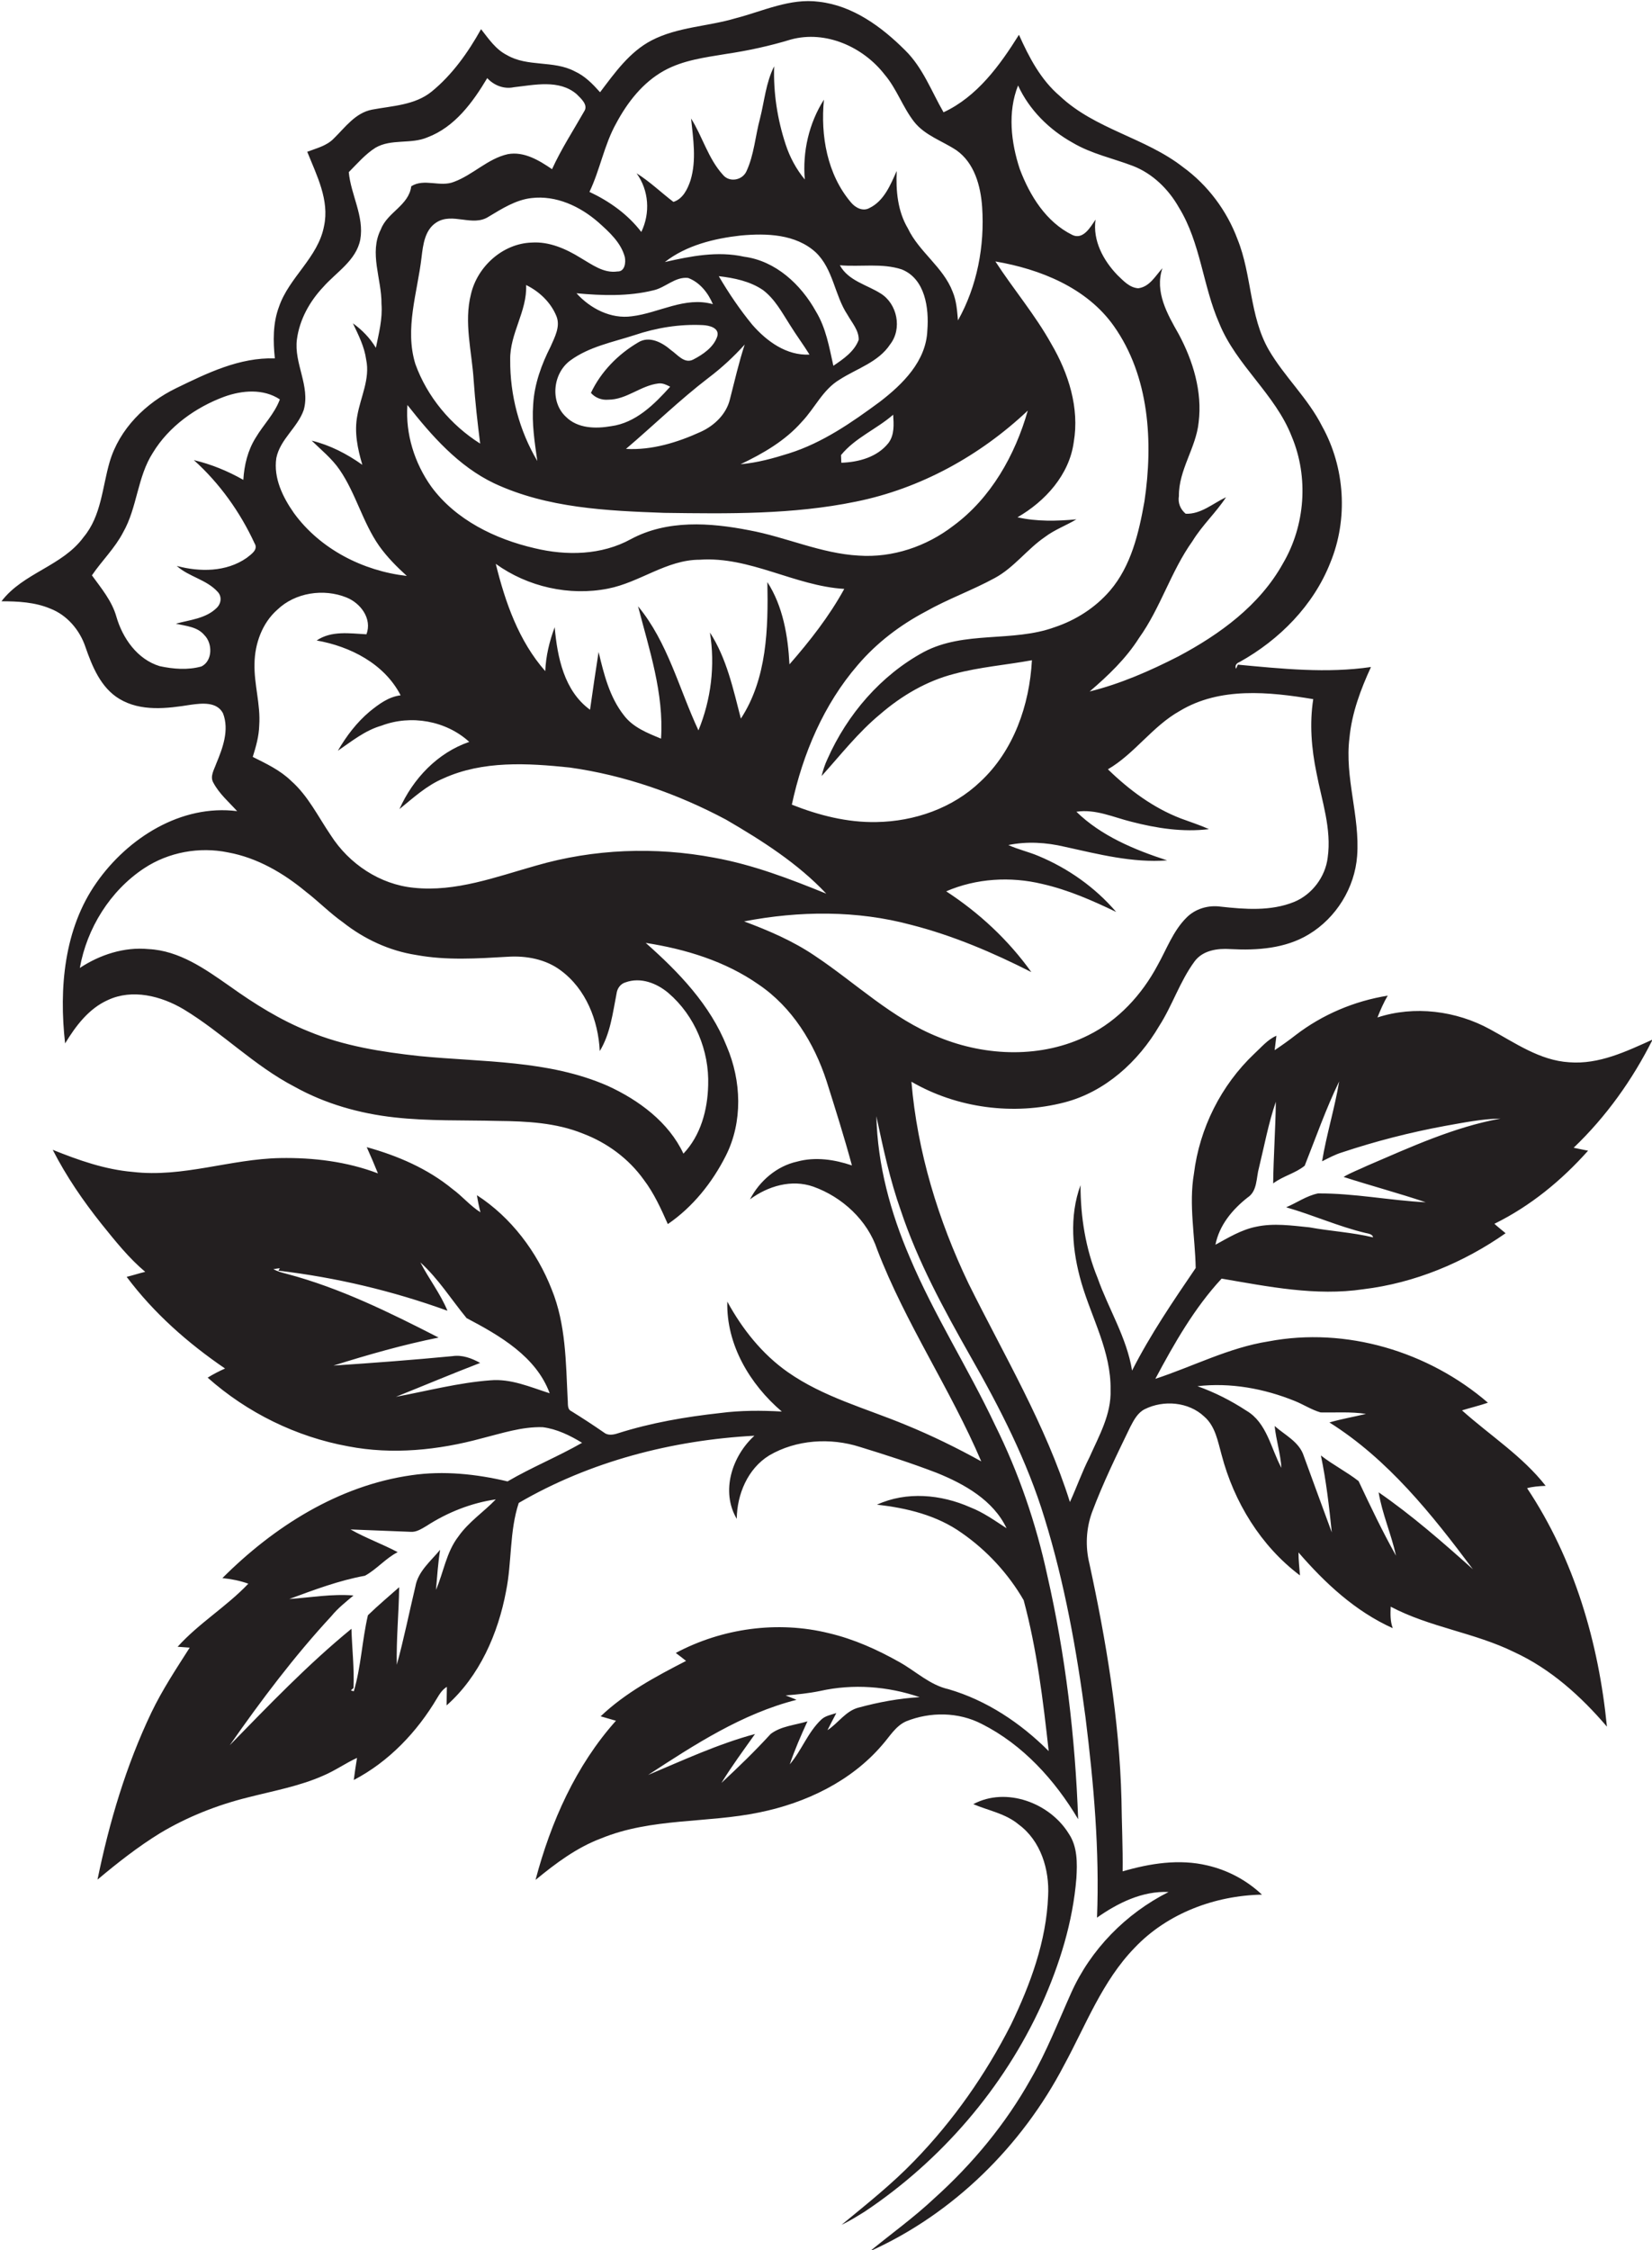 <?xml version="1.0" encoding="utf-8"?>
<!-- Generator: Adobe Illustrator 19.2.0, SVG Export Plug-In . SVG Version: 6.00 Build 0)  -->
<svg version="1.1" id="Layer_1" xmlns="http://www.w3.org/2000/svg" xmlns:xlink="http://www.w3.org/1999/xlink" x="0px" y="0px"
	 viewBox="0 0 560.8 763.4" enable-background="new 0 0 560.8 763.4" xml:space="preserve">
<g>
	<path fill="#231F20" d="M524.7,504.1c-7.9-10.1-18.9-17.1-28.4-25.6c2.9-0.9,5.9-1.6,8.8-2.6c-20.2-17.4-48.2-25.8-74.5-20.8
		c-13.4,2.1-25.6,8.5-38.4,12.7c6.4-12,13.3-24.1,22.5-34c15.8,2.7,32,6,48.1,3.6c17.4-2.1,34-9,48.3-19c-1.3-1.1-2.6-2.1-3.8-3.2
		c12.2-6,22.8-14.7,31.8-24.8c-1.7-0.3-3.3-0.7-4.9-1c11-10.5,20-23.1,26.8-36.7c-8.9,4-18.2,8.5-28.3,7.7
		c-10-0.6-18.4-6.6-26.9-11.2c-11.5-6.3-25.7-8.1-38.2-4c1-2.5,2.1-5.1,3.5-7.4c-11.3,1.8-22.2,6.4-31.3,13.4
		c-2.3,1.8-4.7,3.5-7.1,5.1c0.2-1.7,0.4-3.3,0.6-4.9c-3,1.3-5.1,3.9-7.5,6.1c-11.3,10.7-18.6,25.3-20.5,40.7
		c-1.8,10.6,0.4,21.3,0.6,32c-7.7,11.3-15.4,22.6-21.6,34.8c-1.8-11.2-8-20.9-11.7-31.4c-4.1-10-5.8-20.8-5.8-31.5
		c-3.9,10.6-2.8,22.4,0.3,33.1c3.5,12,10.1,23.4,9.9,36.3c0.3,8.3-3.9,15.6-7.2,23c-2.5,4.9-4.3,10.1-6.6,15.1
		c-8.2-26.1-22.3-49.7-34.4-74.1c-10.3-21.5-17.4-44.7-19.4-68.5c15.5,9,34.7,11.5,52,7c13.8-3.6,25-13.8,32.1-25.9
		c4.5-7,7-15.1,12-21.9c2.8-3.8,7.8-4.5,12.2-4.2c9.1,0.5,18.7-0.2,26.6-5c9.3-5.6,15.6-15.8,16.4-26.6c1-13.5-4.3-26.6-2.6-40.1
		c0.8-8.4,3.8-16.4,7.3-24c-15,2.2-30.2,0.6-45.2-0.8l-0.6,1.4c-0.5-1,0.1-1.9,1.2-2.3c13.5-7.5,25.1-19.2,30.8-33.7
		c6.1-14.8,5-32.3-2.8-46.3c-4.8-9.5-12.8-16.8-18.1-25.9c-6.6-11.5-5.7-25.4-10.6-37.5c-3.6-9.7-10.1-18.4-18.5-24.5
		c-12.8-10-29.8-12.8-41.8-24.1c-6.5-5.5-10.5-13.2-13.9-20.8c-6.5,10.4-14.2,21-25.6,26.3c-4.1-7.1-7-15.1-13-21
		c-8-8-17.8-15.2-29.3-16.5c-9.8-1.3-19,3.2-28.3,5.6c-9.4,2.8-19.6,2.9-28.5,7.5c-7.5,3.9-12.5,11-17.5,17.6
		c-2.5-2.8-5.1-5.5-8.6-7.1c-7.2-3.8-16-1.4-23-5.5c-3.8-1.9-6.2-5.5-8.8-8.8c-4.4,7.9-9.8,15.5-16.8,21.2
		c-5.7,4.6-13.3,4.8-20.2,6.1c-5.7,1.1-9.1,6-13,9.8c-2.4,2.5-5.9,3.3-9,4.5c3.2,8,7.6,16.4,5.7,25.2c-2,10.7-11.9,17.4-15.3,27.4
		c-2.1,5.6-2,11.7-1.4,17.5c-12-0.4-23,5-33.5,10.1c-10.3,5-19.3,13.8-22.6,25.1c-2.5,8.6-2.8,18.2-8.8,25.4
		c-7.2,9.9-20.5,12.1-27.9,21.8c5.6,0,11.4,0.3,16.6,2.5c5.7,2.2,10,7.3,11.9,13c2.3,6.6,5.2,13.8,11.5,17.6
		c7.3,4.4,16.2,3.3,24.3,2c3.7-0.5,8.8-1.1,10.9,2.9c2.2,5.7-0.1,11.8-2.3,17.1c-0.7,2-2.2,4.3-1,6.4c2,3.8,5.3,6.6,8.1,9.7
		c-19-2.4-37.1,9.1-47.7,24.2c-11.1,15.7-12.8,36-10.7,54.6c3.6-5.9,8-11.8,14.5-14.7c8.3-3.9,18.1-1.4,25.7,3.1
		c13.1,7.9,24,19.2,37.7,26.3c10.4,5.8,22.1,9.1,33.9,10.4c11.6,1.3,23.4,0.9,35.1,1.2c9.8,0.1,19.8,0.6,28.9,4.3
		c8.2,3.1,15.5,8.5,20.6,15.6c3.5,4.6,5.9,9.9,8.2,15.1c8.5-5.8,15.1-14.1,19.7-23.2c5.8-11.5,5.3-25.4,0.3-37.1
		c-5.6-14.1-16.3-25.2-27.5-35.1c13.5,2.1,27,6.2,38.3,14.1c11.4,7.7,18.9,19.9,23.1,32.8c3,9.5,6,19,8.6,28.6
		c-5.9-2-12.4-3-18.6-1.3c-6.9,1.5-12.8,6.6-16,12.8c6.1-4.5,14.1-6.9,21.5-4.3c9.8,3.5,18.4,11.4,21.7,21.4
		c9.6,25,24.8,47.2,35.3,71.8c-8.3-4.6-16.9-8.8-25.7-12.4c-13.5-5.6-27.9-9.4-40-17.9c-8.7-6.1-15.5-14.7-20.5-23.9
		c-0.4,14.6,7.7,28.1,18.5,37.3c-7-0.4-14-0.4-20.9,0.5c-11.8,1.3-23.5,3.3-34.8,6.9c-1.5,0.5-3.4,0.8-4.7-0.3
		c-3.6-2.5-7.3-4.9-11-7.2c-1.6-0.7-1.1-2.7-1.3-4.1c-0.6-12.5-0.6-25.4-5.4-37.2c-5-12.8-13.8-24.5-25.4-32
		c0.3,1.9,0.7,3.9,1.2,5.8c-3.5-2.2-6.2-5.5-9.5-7.9c-8.4-6.9-18.6-11.3-29.1-14.2c1.3,2.9,2.6,5.9,3.8,8.9
		c-10.5-4-21.9-5.4-33.2-5.2c-16.8,0.3-33.1,6.7-50,4.7c-9.5-0.8-18.5-4-27.2-7.5c4.6,9,10.3,17.3,16.6,25.2
		c4.6,5.7,9.2,11.5,14.8,16.2c-2.1,0.5-4.2,1.2-6.3,1.7c9.2,12.3,20.8,22.5,33.4,31.1c-2,0.9-4,1.9-5.9,3.1
		c13.4,11.9,30.1,20.1,47.7,23.3c15,2.9,30.6,1.3,45.3-2.7c6.8-1.7,13.6-4,20.7-3.8c4.8,0.6,9.3,2.8,13.4,5.3
		c-8.2,4.7-17.1,8.3-25.3,13.1c-10.6-2.5-21.7-3.7-32.6-2.1c-24.8,3.5-46.8,17.5-64.2,34.9c3,0.3,6,0.9,8.8,1.9
		c-7.4,7.8-16.8,13.4-24,21.4c1,0.1,3.1,0.2,4.1,0.3c-4.6,7.2-9.3,14.3-13,22c-8.6,18-14.3,37.2-18.3,56.7
		c6.8-5.7,13.8-11.2,21.3-15.8c9.2-5.5,19.3-9.5,29.8-12.1c8.6-2.2,17.5-3.8,25.6-7.4c4-1.7,7.5-4.2,11.4-6c-0.4,2.5-0.8,5-1.1,7.5
		c11.9-6.2,21.5-16.3,28.3-27.8c0.9-1.5,1.8-2.9,3.3-3.8c0,2.1-0.1,4.2-0.1,6.3c11.2-9.9,17.5-24.4,20.2-38.8
		c2-9.9,1.1-20.2,4.3-29.9c24.2-14.1,52.1-21.3,80-22.8c-7.6,6.9-11.5,18.9-6,28.2c0.1-8.3,3.7-17,11-21.5
		c9.2-5.4,20.8-6.1,30.8-2.9c8.8,2.7,17.5,5.5,26.1,8.8c9.4,3.8,19.2,9.3,23.7,18.8c-4-2.6-7.9-5.4-12.3-7.1
		c-9.9-4.4-21.7-5.5-31.7-0.9c10.1,1.1,20.4,3.6,28.8,9.6c8.5,5.9,15.8,13.8,21,22.8c4.5,16.7,6.6,34,8.5,51.2
		c-9.5-9.5-21-17.2-34-21c-6.3-1.4-11-6-16.5-9.1c-7.6-4.3-15.6-7.9-24.1-9.9c-17.4-4.3-36.2-1.7-52,6.7c1.2,0.9,2.4,1.8,3.5,2.7
		c-10.3,5.3-20.6,10.8-29,18.8c1.7,0.5,3.5,1,5.2,1.5c-13.6,15.2-22.1,34.3-27.3,54c6.8-5.6,14-11,22.3-14.1
		c17.1-7,35.9-5.1,53.7-8.8c15.7-3.2,31.1-10.5,41.7-22.9c2.5-2.8,4.5-6.4,8.1-8c8.2-3.3,17.8-3.2,25.7,0.9
		c13.9,7,24.8,19,32.7,32.3c-1-27.9-4.3-55.7-10.5-82.8c-3.8-17.6-9.7-34.8-17.7-50.9c-9.1-19.3-20.7-37.3-29-57
		c-6.5-15.1-10.9-31.3-11.3-47.8c2.3,10.8,4.6,21.6,8.3,32c5.8,17.4,14.6,33.5,23.6,49.4c10,17.5,19.3,35.6,25.2,55
		c6.8,22,10.9,44.8,13.9,67.6c2.8,22.5,4.8,45.2,3.9,67.9c7.1-5,15.4-9.1,24.3-8.7c-14.5,7.3-26.5,19.5-33.1,34.3
		c-4.4,9.8-8.3,19.9-13.7,29.2c-8.5,15.2-19.8,28.8-32.7,40.4c-6.9,6.5-14.6,12-21.9,18c28.3-12.7,51.6-35.7,65.9-63.1
		c7.4-13.6,13-28.6,24-39.9c11.1-11.7,27.3-17.7,43.2-18c-5.2-4.9-11.6-8.3-18.5-9.9c-9.6-2.3-19.5-0.7-28.8,2
		c0.1-8.2-0.3-16.3-0.4-24.5c-0.7-27-5.2-53.7-10.9-80c-1.4-5.7-1.1-11.8,0.9-17.3c3.7-9.9,8.4-19.5,13-29c1.2-2.3,2.5-4.8,4.9-6
		c6.4-3.2,14.9-2.5,20.2,2.5c3.8,3.3,4.6,8.4,5.9,13c4.2,16,13.3,30.9,26.6,40.9c-0.2-2.6-0.5-5.2-0.5-7.8c9,10.4,19.3,20,32,25.7
		c-0.9-2.4-0.8-4.9-0.7-7.3c13.2,7,28.5,8.8,41.9,15.4c12.4,5.7,22.7,15,31.5,25.3c-2.8-28.5-11.1-56.9-27.1-80.9
		C520.1,504.4,522.4,504.2,524.7,504.1z M423.5,406.3c3.4-2.2,2.9-6.7,3.9-10.2c1.8-7.4,3.2-15,5.7-22.3c-0.1,9.2-0.8,18.5-0.9,27.7
		c3.3-2.5,7.5-3.4,10.7-6c3.8-9.6,7.2-19.3,11.7-28.6c-1.5,9.1-4.3,18-5.8,27.1c2.2-1.1,4.4-2.3,6.7-3c11.4-3.8,23.1-6.8,35-9
		c6.3-1.1,12.5-2.4,18.9-2.5c-15.9,2.9-30.6,9.7-45.3,16c-2.7,1.3-5.5,2.3-8,3.8c9.3,3,18.7,5.5,27.9,8.6c-12.2-0.6-24.3-3.1-36.6-3
		c-3.9,0.8-7.2,3.2-10.8,4.7c9.1,2.6,17.7,6.5,26.9,8.7c0.9,0.2,2.5,0.4,2.6,1.5c-7.1-1.7-14.5-2.1-21.6-3.4
		c-6-0.6-12.1-1.5-18.1-0.2c-5,1-9.4,3.7-13.8,6.1C413.9,415.7,418.3,410.4,423.5,406.3z M166.5,468.3c-10.8,0.8-21.4,3.6-32.1,5.6
		c9.5-3.8,19-7.8,28.6-11.5c-2.9-1.6-6.1-2.8-9.4-2.3c-13.5,1.3-26.9,2.3-40.4,3.2c11.8-3.7,23.7-7.1,35.7-9.5
		c-16.6-8.5-33.4-16.8-51.5-21.6c-1.6-0.4-3.1-0.8-4.6-1.6c0.6-0.1,1.6-0.3,2.2-0.3l-0.5,0.8c19.6,2.3,38.9,6.9,57.4,13.6
		c-2.4-5.8-6.3-10.8-9.2-16.4c6.1,5.5,10.5,12.6,15.7,18.9c11.2,5.9,23.6,13,28.2,25.5C180,470.6,173.5,467.7,166.5,468.3z
		 M155.6,521.3c-4.1,5.3-5,12.1-7.6,18.1c0.4-4.5,0.7-9.1,1.4-13.6c-3.2,3.9-7.5,7.3-8.4,12.5c-2.1,8.8-3.9,17.8-6.3,26.5
		c-0.2-8.8,0.7-17.6,0.8-26.3c-3.5,3.1-7.2,6.2-10.6,9.5c-2,8.5-2.3,17.4-4.8,25.8c-0.3-0.1-0.8-0.2-1-0.3l0.9-0.8
		c0.3-6.7-0.5-13.4-0.7-20.1c-14.8,12.1-28,25.9-41.3,39.5c10.7-15.3,21.9-30.2,34.5-43.8c2.2-2.7,4.9-4.8,7.5-7
		c-7.3-0.6-14.6,0.7-21.8,1.2c8.4-3.1,16.9-6.3,25.7-7.9c4-2.2,7-5.9,11.1-8c-5.3-2.8-10.9-4.8-16-7.7c6.8,0.3,13.5,0.5,20.3,0.8
		c2,0.2,3.8-1,5.5-2c7.1-4.6,15.2-7.8,23.5-9C164.3,512.9,159.1,516.3,155.6,521.3z M291.6,579.3c-4.5,1.1-7,5.3-10.7,7.7
		c1-2,2-3.9,3-5.8c-1.8,0.6-3.8,0.9-5.2,2.3c-4.5,4.3-6.6,10.4-10.6,15.1c1.7-5,3.8-9.8,6-14.6c-4.2,1.3-9,1.6-12.5,4.3
		c-5.3,5.8-11,11.3-16.7,16.6c3.5-5.7,7.5-11.1,11.4-16.6c-12.6,3.4-24.4,8.9-36.3,13.9c15.8-10.3,31.9-20.8,50.4-25.5
		c-0.9-0.4-2.7-1.1-3.7-1.5c3.9-0.3,7.8-0.7,11.7-1.5c11.2-2.5,23-1.6,33.8,2.1C305.2,576.2,298.3,577.5,291.6,579.3z M345.6,29
		c3.8,8.3,10.6,15,18.5,19.4c6.4,3.8,13.7,5.3,20.5,7.9c6.7,2.6,12.1,7.9,15.6,14.1c7.4,12,8.1,26.6,13.7,39.3
		c5.8,14.3,19,24,24.6,38.4c5.8,13.8,4.6,30.2-3,43.1c-7.9,14.2-21.4,24-35.5,31.5c-9.6,4.9-19.6,9.3-30.1,11.9
		c6.3-5.4,12.3-11.1,16.8-18.2c7.3-10.2,10.8-22.6,18.1-32.8c3.3-5.4,8-9.7,11.4-14.9c-4.5,2.1-8.5,5.8-13.7,5.6
		c-1.8-1.5-2.7-3.7-2.3-6c-0.1-8.9,5.8-16.3,6.7-25c1.3-10.4-1.9-20.9-6.8-30c-3.8-6.7-8.2-14.3-5.5-22.3c-2.4,2.6-4.3,6.3-8.2,6.8
		c-3-0.2-5.1-2.6-7.1-4.5c-4.8-5-8.4-11.7-7.4-18.8c-1.7,2.5-4.2,7-7.9,5.2c-8.9-4.4-14.4-13.3-17.8-22.3
		C343.2,48.4,342,38,345.6,29z M378.1,110.6c12.1,17.1,13.4,39.4,10.4,59.5c-1.9,10.7-4.5,21.9-11.7,30.3c-5,5.8-11.6,10-18.8,12.4
		c-14.3,5.2-30.6,1.1-44.4,8.4c-14.6,7.9-26,21.2-32.7,36.3c-0.9,1.9-1.5,3.8-2,5.8c6.5-7.2,12.4-14.8,19.9-21
		c7.3-6.3,15.8-11.3,25.2-13.7c8.6-2.3,17.6-3,26.3-4.6c-0.8,15.2-6.2,30.7-17.5,41.2c-9.4,9-22.4,13.5-35.3,13.7
		c-9.9,0.2-19.6-2.3-28.7-5.9c3.7-17.2,10.8-34,22.4-47.4c6.4-7.5,14.3-13.5,23-18.1c7.6-4.3,15.8-7.2,23.5-11.4
		c6.5-3.5,11-9.8,17-13.9c3.3-2.5,7.2-3.9,10.7-6c-6.6,0.6-13.4,0.8-20-0.7c9.4-5.4,17.6-14.4,19.1-25.5c2-11.6-1.8-23.4-7.6-33.3
		c-5.5-9.9-12.9-18.6-19-28C353.1,91.3,368.9,97.6,378.1,110.6z M251.5,243.8c-2.6-10-4.8-20.4-10.5-29.2
		c1.8,11.2,0.4,22.7-3.9,33.2c-6.6-14.1-10.4-29.9-20.5-42.1c3.8,14.7,8.8,29.5,7.8,44.9c-4.6-1.9-9.5-3.8-12.6-7.9
		c-4.9-6.2-6.8-14-8.6-21.5c-1,6.5-2,13.1-2.9,19.6c-8.8-6.4-11.1-17.8-12-28c-1.8,4.8-3,9.8-3.2,14.9c-9-10.2-13.6-23.4-16.8-36.4
		c10.8,7.8,25,11,38.1,8.4c10.8-2.1,19.9-9.8,31.1-9.8c17.1-1.2,32.3,8.9,49.1,9.9c-5.1,9.3-11.7,17.7-18.6,25.6
		c-0.5-9.6-2.2-19.7-7.5-27.9C260.8,213.2,260.4,230.2,251.5,243.8z M298.7,136.3c-9.5,7-19.4,13.9-30.8,17.5
		c-5.4,1.7-10.8,3.2-16.5,3.7c7.6-3.6,15.2-8,20.8-14.4c4.4-4.6,7.1-10.9,12.8-14.3c5.9-3.8,13.2-5.9,17.2-12
		c4.1-5.3,2.4-13.7-3.2-17.2c-4.7-3-11-4.3-13.9-9.6c7,0.6,14.3-0.8,21,1.4c8,3.2,9.3,13.2,8.7,20.7
		C314.4,122.5,306.5,130.3,298.7,136.3z M301.6,150.3c-3.8,4.8-10.1,6.5-16,6.7c0-0.6-0.1-2-0.1-2.6c4.8-5.9,12.1-8.8,17.7-13.7
		C303.4,143.9,303.7,147.5,301.6,150.3z M182.4,156.4c-6.1-10.3-9.3-22.3-9.2-34.3c-0.2-8.9,5.8-16.5,5.4-25.4
		c4.5,2.2,8.4,5.9,10.3,10.6c1.4,3.5-0.6,7.1-2,10.3c-3.1,6.1-5.5,12.7-5.9,19.6C180.5,143.7,181.5,150.1,182.4,156.4z M193.6,122.3
		c6.4-4.7,14.4-6.2,21.8-8.6c7.4-2.5,15.4-3.8,23.2-3.4c2.1,0.1,5.7,0.9,4.9,3.8c-1.2,3.7-4.9,6.2-8.2,7.9c-3,1.5-5.3-1.7-7.5-3.2
		c-3-2.6-7.4-5-11.2-2.6c-6.8,4-12.6,9.9-16,17.1c1.5,1.7,3.7,2.5,5.9,2.3c6.2,0,11-4.8,17-5.5c1.5-0.2,2.8,0.5,4,1.1
		c-5.4,6-11.7,12.3-20.1,13.4c-5.2,0.9-11.3,0.8-15.3-3.2C186.7,136.4,187.6,126.7,193.6,122.3z M240.5,128.2
		c4.5-3.4,8.6-7.2,12.3-11.3c-2,6.1-3.4,12.3-5,18.5c-1.2,5.1-5.3,9-9.9,11.1c-7.9,3.6-16.6,6.3-25.4,5.8
		C221.9,144.3,230.7,135.7,240.5,128.2z M244,93.7c5.2,0.6,10.6,1.7,15,4.7c4.1,3.1,6.5,7.7,9.2,11.9c2.1,3.4,4.5,6.6,6.6,10
		c-7.8,0.4-14.5-4.5-19.4-10.1C251.2,105.1,247.4,99.5,244,93.7z M287.7,106.8c1.5,2.7,3.9,5.3,3.8,8.5c-1.5,4-5.2,6.5-8.6,8.8
		c-1.4-6.3-2.5-12.8-5.9-18.4c-5.1-9.2-13.7-17.2-24.4-18.6c-9-2-18.1-0.2-26.9,1.8c7.3-5.7,16.8-8,25.8-9
		c8.7-0.8,18.6-0.5,25.4,5.7C282.9,91.3,283.3,100.2,287.7,106.8z M233.6,94.3c4,1.5,6.8,5.1,8.4,8.9c-9.5-2.7-18.3,3-27.5,4.1
		c-7.1,1-14.1-2.6-18.8-7.8c8.6,0.8,17.6,1.1,26.1-1C225.9,97.6,229.2,93.8,233.6,94.3z M209.6,92.1c-4.7,0.7-8.7-2.4-12.5-4.6
		c-5-3.1-10.7-5.6-16.6-5.2c-9.8,0.3-18.4,8.1-20.6,17.4c-2.5,9.7,0.3,19.6,0.9,29.4c0.5,7.2,1.3,14.3,2.2,21.4
		c-10-6.3-18-15.9-22-27c-3.7-12,0.7-24.2,2.1-36.2c0.5-4.2,1.1-9.3,5-11.8c5.5-3.6,12.3,1.6,17.8-2c4.5-2.7,9.2-5.7,14.5-6.3
		c8.4-1,16.5,2.8,22.7,8.2c3.7,3.3,7.7,6.9,9,11.8C212.5,89.1,212.1,92.2,209.6,92.1z M167.8,164c18,8.4,38.2,9.3,57.7,10
		c21.7,0.3,43.6,0.6,65-3.8c21.9-4.4,42.2-15.6,58.4-30.9c-4.3,15.1-12.5,29.7-25.3,39.1c-9.1,7-20.6,10.9-32.1,10.1
		c-12.8-0.7-24.7-6.3-37.2-8.6c-13.3-2.6-27.8-3.6-40.1,3c-10,5.5-21.9,5.7-32.7,3.1c-13.4-3.1-26.8-9.6-35.1-20.9
		c-5.7-8-8.8-17.9-8.1-27.7C146.5,147.8,155.6,158.2,167.8,164z M209.2,41.8c3.8-7.1,9-13.8,16.2-17.8c6.5-3.6,13.9-4.5,21.1-5.7
		c7.4-1.1,14.8-2.7,22-4.9c11.8-3.2,24.5,2.5,31.8,11.9c4.1,4.8,6.1,11,10,16c3.7,4.7,9.6,6.5,14.4,9.7c6.1,4.3,8.2,12.1,8.7,19.2
		c0.9,13.3-1.7,26.9-8.2,38.5c-0.3-3.3-0.5-6.6-1.8-9.7c-3.2-8.4-11.4-13.5-15.2-21.5c-3.5-5.9-4.1-12.8-3.8-19.5
		c-2.1,4.7-4.3,10.2-9.3,12.6c-2.2,1.2-4.7-0.1-6.2-1.9c-8.1-9.5-10.4-22.7-9.2-34.9c-5.1,8-7.3,17.7-6.5,27.1
		c-2.9-3.5-5.1-7.6-6.5-11.9c-2.8-8.5-4.2-17.5-3.9-26.5c-2.8,5.5-3.3,11.8-4.8,17.7c-1.6,5.9-2,12.3-4.6,17.9
		c-1.4,3.1-5.8,3.9-8,1.2c-5-5.5-6.9-12.9-10.8-19.1c0.7,6.9,1.9,14.1-0.2,21c-1,3-2.6,6.3-5.8,7.3c-4.2-3.2-8-6.9-12.5-9.7
		c4.2,5.8,4.7,13.5,1.6,19.9c-4.6-6-10.8-10.4-17.6-13.6C203.7,57.6,205.1,49.1,209.2,41.8z M100.8,115.1c0.9-6.7,4.3-12.8,8.9-17.7
		c4.5-5.1,11.2-9,12.6-16.1c1.4-7.9-3.2-15.2-3.9-22.9c2.9-2.9,5.6-6.1,9.1-8.3c5.4-3.1,12-1.1,17.6-3.5
		c9.3-3.5,15.4-11.9,20.3-20.1c2.3,2.5,5.7,3.8,9,3.1c7.1-0.8,15.4-2.7,21.3,2.3c1.5,1.5,4.1,3.7,2.6,5.9
		c-3.7,6.5-7.8,12.8-10.9,19.6c-4.4-3-9.5-6.1-15-5.1c-6.8,1.5-11.8,7-18.3,9.4c-4.7,1.9-10.1-1.3-14.5,1.5
		c-0.8,6.5-8.1,8.8-10.3,14.6c-4.1,8,0.3,16.9,0.2,25.3c0.4,5.1-0.9,10-1.9,14.9c-2-3.3-4.7-6.1-7.8-8.3c1.9,4,3.9,7.9,4.5,12.3
		c1.4,6.5-1.9,12.7-3,19c-1.1,5.6,0.1,11.3,1.7,16.7c-5.2-3.7-11-6.7-17.2-8.2c3.3,3.2,6.9,6.1,9.5,9.9c5.5,8,7.8,17.8,13.4,25.8
		c2.7,3.8,6,7.1,9.4,10.2c-14.9-1.7-29.4-9.1-38.3-21.3c-3.8-5.4-7-11.9-6-18.7c1.3-6.4,7.2-10.3,9.3-16.3
		C105.4,131,99.7,123.2,100.8,115.1z M60,192c4.1,3.7,10.1,4.6,13.9,8.8c1.5,1.6,1.2,4-0.4,5.5c-3.7,3.6-9.1,4-13.8,5.3
		c3.4,0.8,7.3,1,9.7,3.9c2.8,2.8,2.8,8.7-1,10.6c-4.6,1.3-9.6,0.9-14.2-0.1c-7.6-2.3-12.6-9.5-14.7-16.8c-1.5-5.3-5.1-9.6-8.3-14
		c3.4-5,7.8-9.2,10.6-14.6c4.8-8.4,4.8-18.8,10.1-27c5.4-8.9,14.5-15.4,24.2-19c6.1-2.2,13.3-2.8,18.9,0.9c-1.8,4.9-5.6,8.6-8.2,13
		c-2.7,4.3-3.9,9.3-4.2,14.3c-5.3-3-10.9-5.3-16.8-6.7c8.7,7.8,15.7,17.6,20.6,28.2c1.4,2.2-1.2,3.8-2.7,5
		C76.8,194.1,67.8,194.1,60,192z M226.9,336.9c9,7.7,13.9,19.6,13.5,31.3c-0.2,8.3-2.5,17-8.4,23.2c-5-10.7-15.2-18.2-25.7-23
		c-20.1-8.8-42.5-8-63.9-10.1c-12.8-1.4-25.7-3.4-37.7-8.4c-9.5-3.8-18.3-9.3-26.7-15.3c-8.3-5.8-17.1-12.1-27.6-12.6
		c-8.2-0.8-16.5,1.9-23.3,6.4c2.4-13.5,10.3-26.2,21.8-33.8c8.3-5.5,18.8-7.4,28.5-5.4c9.9,1.8,18.8,7,26.4,13.3
		c4.3,3.3,8.2,7.3,12.6,10.4c7.2,5.7,15.8,9.7,24.9,11.1c10.3,1.9,20.7,1.2,31.1,0.6c6.2-0.4,12.8,0.8,17.9,4.6
		c8.6,6.3,12.8,17,13.3,27.4c3.6-5.9,4.4-12.9,5.7-19.5c0.2-1.7,1.3-3.3,3-3.8C217.5,331.4,223,333.6,226.9,336.9z M181.9,293.7
		c-13.5,3.8-27.2,9-41.4,7.5c-11.5-1.1-22-8.1-28.2-17.8c-4.3-6.3-7.7-13.4-13.5-18.5c-3.7-3.6-8.4-5.8-13-8.1
		c1.1-3.5,2.1-7,2.2-10.7c0.5-7.1-1.8-13.9-1.6-21c0.1-6.7,2.6-13.7,7.7-18.2c6.1-5.9,15.8-7.3,23.5-4.2c4.8,1.9,8.8,7.2,6.8,12.5
		c-5.7-0.3-11.9-1.3-16.9,2.1c11.4,2,23,7.9,28.5,18.6c-4.1,0.5-7.4,3-10.5,5.5c-4.4,3.7-7.9,8.3-10.8,13.3
		c4.7-3.2,9.2-6.9,14.8-8.5c10-3.8,21.9-1.7,29.8,5.5c-10.8,3.7-19.1,12.5-23.7,22.8c4.7-3.8,9.2-8,14.9-10.4
		c13.4-6.1,28.6-5.2,42.9-3.7c18.6,2.6,36.6,8.9,53.1,17.7c12.2,7.1,24.3,14.8,34,25.1c-12.3-5-24.8-9.8-38-12.2
		C222.4,287.2,201.5,288,181.9,293.7z M276.5,324.2c-7.4-5-15.6-8.5-23.9-11.6c18.7-3.6,38.3-3.8,56.8,1.2
		c14.1,3.6,27.7,9.4,40.7,16c-7.8-10.9-17.7-20.1-28.9-27.4c10.2-4.4,21.8-5.1,32.6-2.5c8.8,2,17,5.6,25.1,9.5
		c-7.1-8.3-16.3-14.8-26.4-19c-3.3-1.4-6.9-2.2-10.2-3.7c6.3-1.3,12.9-0.9,19.2,0.6c11.4,2.5,22.9,5.5,34.7,4.6
		c-11.1-3.6-22.4-8.3-30.8-16.5c6.5-1,12.6,1.9,18.7,3.4c8.5,2.2,17.5,3.6,26.3,2.5c-3.1-1.4-6.3-2.4-9.5-3.6
		c-9.4-3.6-17.6-9.7-24.8-16.7c9.1-5.3,15.1-14.6,24.4-19.8c13.6-8.2,30.3-6.5,45.3-4c-1.3,8.3-0.6,16.8,1.1,25
		c1.8,9.5,5.2,19,3.8,28.8c-0.8,6.5-5.3,12.5-11.4,15c-7.9,3.2-16.7,2.5-24.9,1.6c-4.2-0.6-8.7,0.7-11.7,3.8
		c-4.5,4.5-6.7,10.7-9.8,16.2c-5.3,9.9-13.3,18.6-23.4,23.6c-15.7,7.9-34.7,7.3-50.8,0.7C302.8,345.6,290.5,333.5,276.5,324.2z
		 M473.9,527.8c-4.6-8.2-8.7-16.8-12.7-25.3c-4.1-3.2-8.7-5.5-12.8-8.7c1.8,8.6,2.8,17.3,3.7,26.1c-3.2-8.6-6.3-17.2-9.5-25.9
		c-1.5-4.8-6.4-7.1-9.9-10.2c0.5,4.8,2,9.4,2.3,14.2c-3.6-6.6-4.9-15.3-11.9-19.4c-5.2-3.4-10.7-6.2-16.6-8.3
		c11.2-1.3,22.6,0.8,33,5c3,1.2,5.7,3,8.8,3.9c5.1,0.1,10.3-0.3,15.4,0.5c-4.1,1-8.3,1.7-12.4,2.9c19.9,12.5,34.8,31.2,48.7,49.8
		c-10.3-9.2-20.7-18.3-32-26.1C469.2,513.6,472.3,520.5,473.9,527.8z"/>
	<path fill="#231F20" d="M353.6,680.1c6.1-13.6,10.6-28,11.8-42.9c0.3-5.1,0.4-10.7-2.6-15.1c-6.4-10.4-21.2-16-32.4-10
		c5.2,2.2,11,3.2,15.4,6.9c7.5,5.5,10.5,15.3,10,24.3c-0.6,15.3-6,29.9-12.6,43.6c-8.6,16.9-19.6,32.6-32.8,46.2
		c-7.6,7.9-16.2,14.7-24.7,21.7c2.8-1.3,5.3-2.9,7.9-4.5C319.5,733,340.7,708.4,353.6,680.1z"/>
</g>
</svg>
